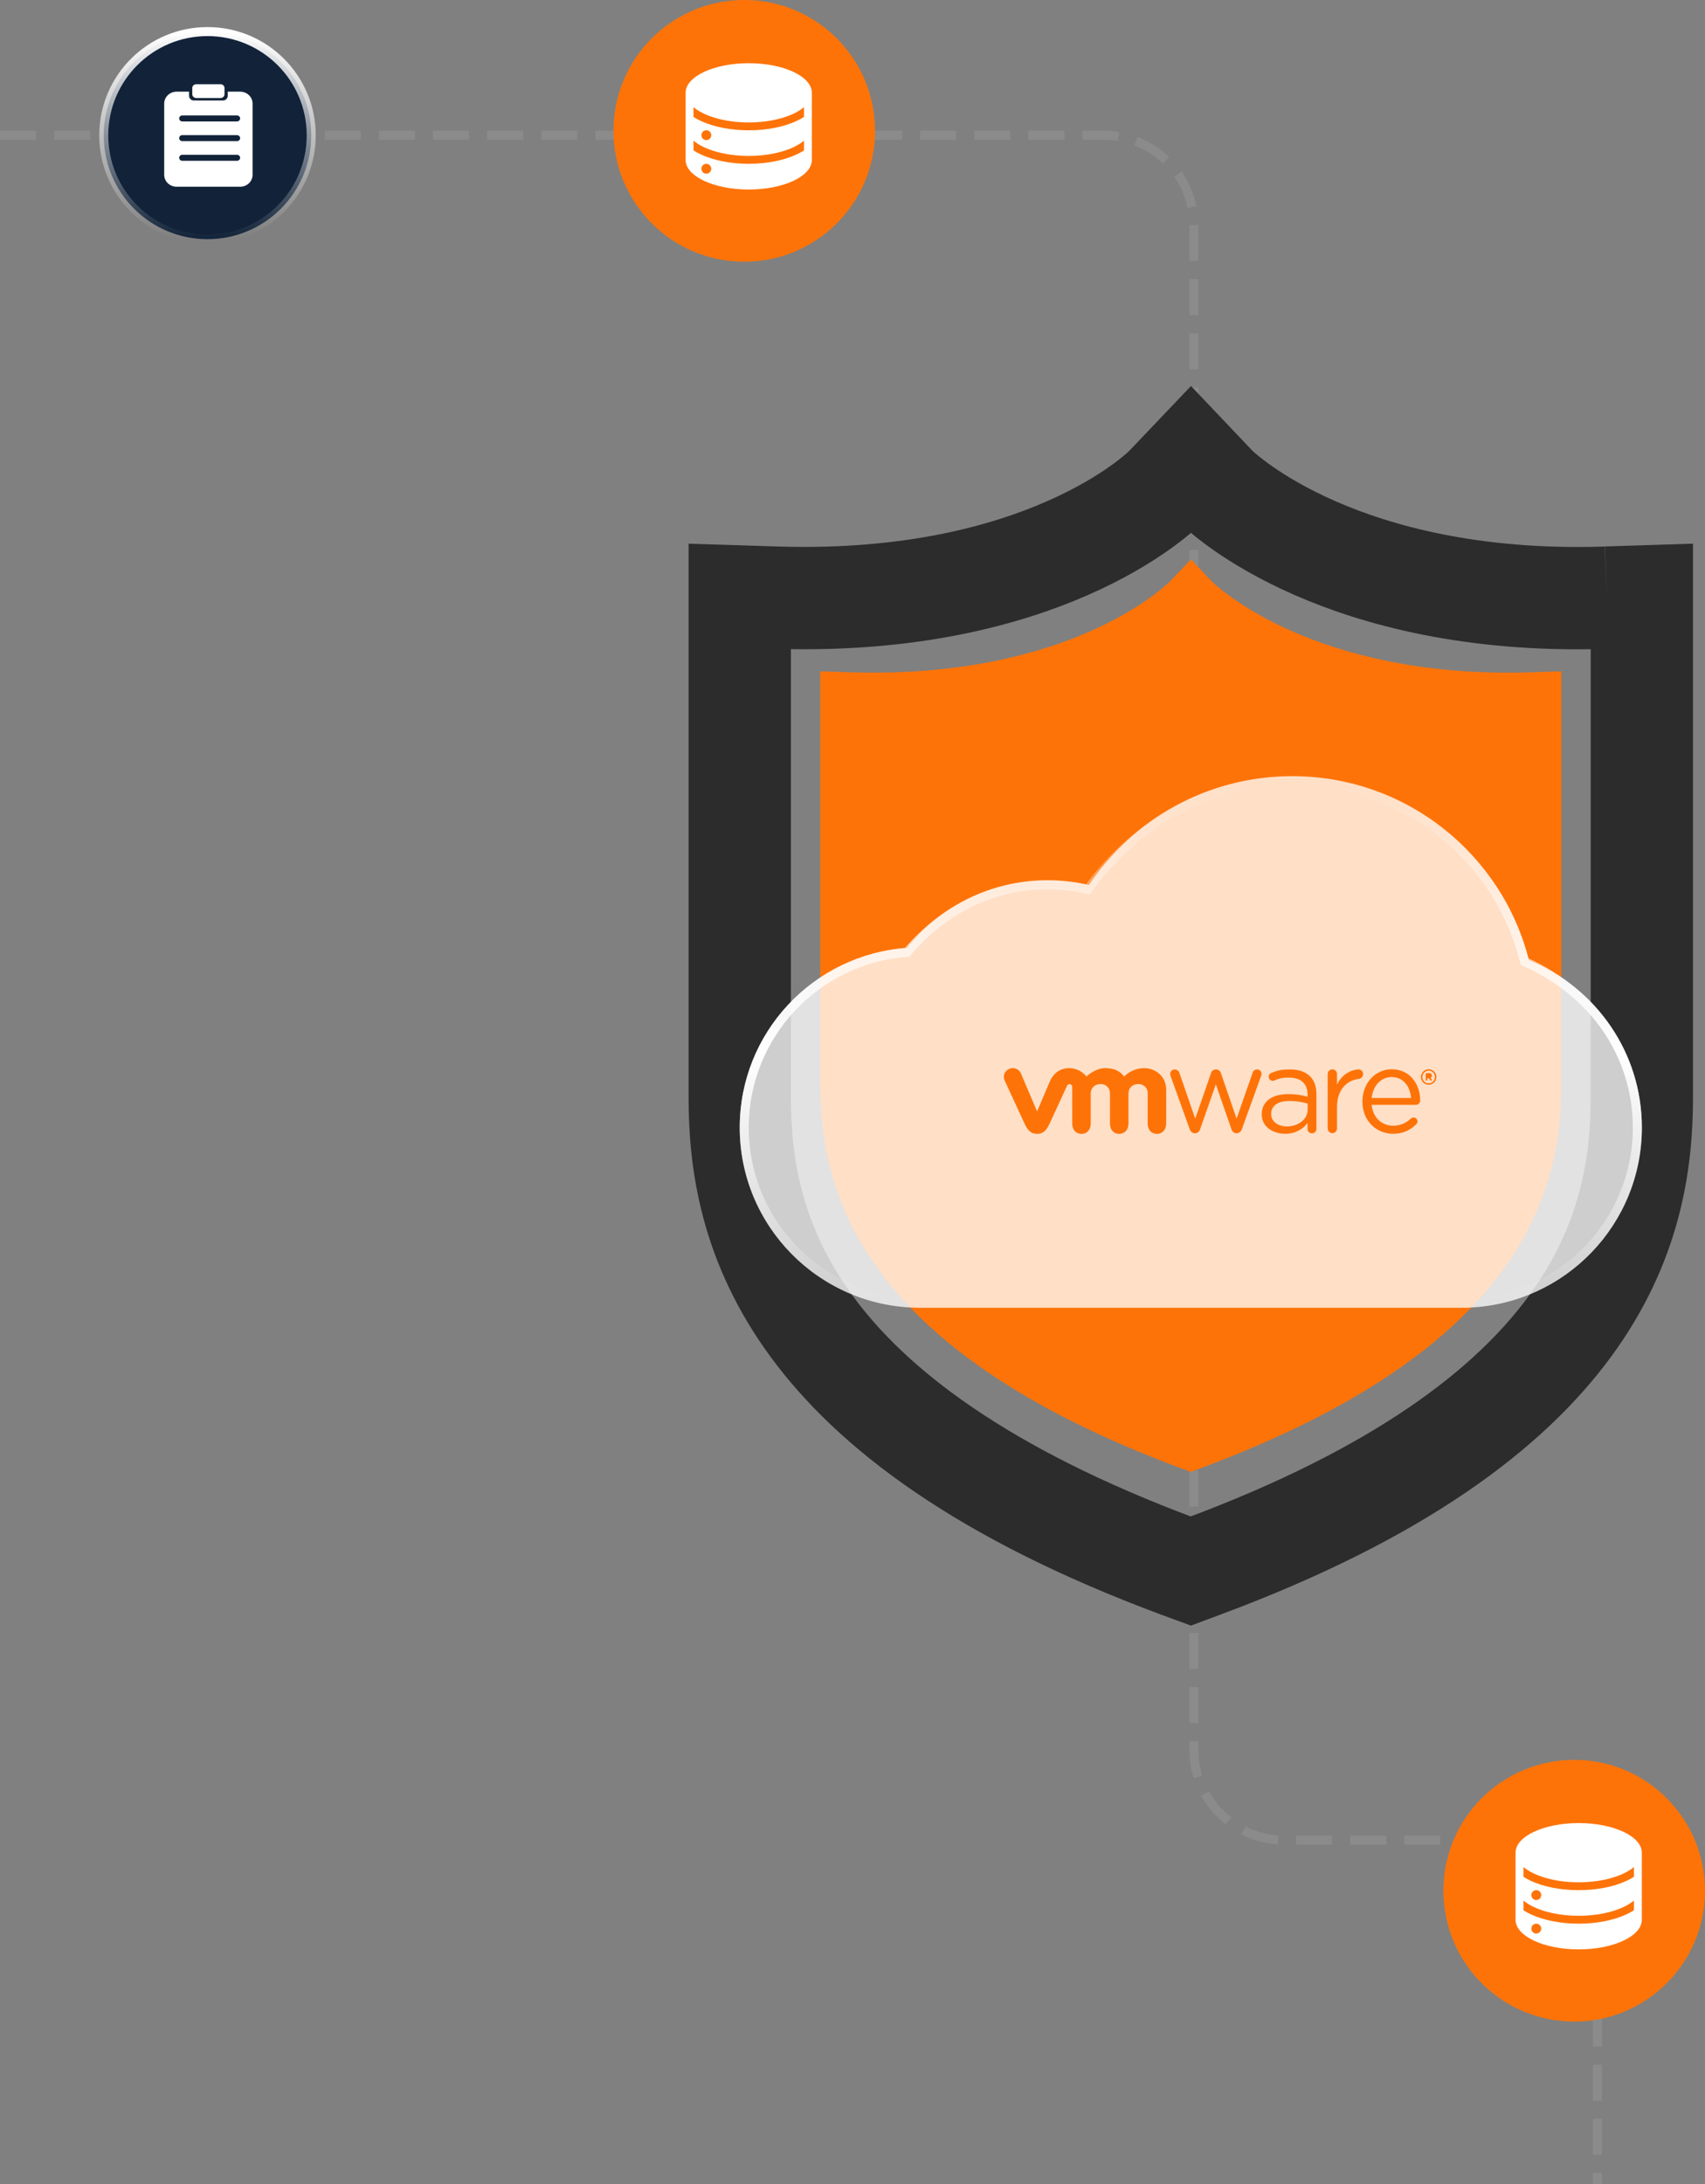 <?xml version="1.0" encoding="UTF-8"?>
<svg width="189px" height="242px" viewBox="0 0 189 242" version="1.1" xmlns="http://www.w3.org/2000/svg" xmlns:xlink="http://www.w3.org/1999/xlink">
    <rect x="0" y="0" width="189" height="242" fill="#808080" stroke="none"/>
    <title>Data Protection_icon</title>
    <defs>
        <linearGradient x1="50%" y1="0%" x2="50%" y2="100%" id="linearGradient-1">
            <stop stop-color="#FFFFFF" offset="0%"></stop>
            <stop stop-color="#FFFFFF" stop-opacity="0" offset="100%"></stop>
        </linearGradient>
        <linearGradient x1="50%" y1="0%" x2="50%" y2="100%" id="linearGradient-2">
            <stop stop-color="#FFFFFF" stop-opacity="0" offset="0%"></stop>
            <stop stop-color="#FFFFFF" offset="52.021%"></stop>
            <stop stop-color="#FFFFFF" stop-opacity="0" offset="100%"></stop>
        </linearGradient>
    </defs>
    <g id="页面-1" stroke="none" stroke-width="1" fill="none" fill-rule="evenodd">
        <g id="画板" transform="translate(-280, -1117)">
            <g id="Data-Protection_icon" transform="translate(280, 1117)">
                <path d="M0,14.982 L122.342,14.982 C127.865,14.982 132.342,19.46 132.342,24.982 L132.342,193.896 C132.342,199.419 136.82,203.896 142.342,203.896 L167.08,203.896 C172.603,203.896 177.08,208.374 177.08,213.896 L177.08,242 L177.08,242" id="路径-3" stroke="#979797" opacity="0.499" stroke-dasharray="4,2"></path>
                <g id="编组-6" transform="translate(11, 3)">
                    <circle id="椭圆形备份-10" stroke="url(#linearGradient-1)" fill="#122339" cx="12" cy="12" r="11.5"></circle>
                    <g id="编组备份" transform="translate(7.202, 6.333)" fill="#FFFFFF" fill-rule="nonzero">
                        <path d="M3.544,1.527 L6.252,1.527 C6.491,1.527 6.684,1.341 6.684,1.112 L6.684,0.415 C6.684,0.186 6.49,0 6.252,0 L3.544,0 C3.305,0 3.112,0.186 3.112,0.415 L3.112,1.112 C3.112,1.341 3.306,1.527 3.544,1.527 Z" id="路径"></path>
                        <path d="M8.424,0.825 L7.042,0.825 L7.042,1.288 C7.042,1.572 6.803,1.802 6.506,1.802 L3.291,1.802 C2.995,1.802 2.755,1.572 2.755,1.288 L2.755,0.825 L1.373,0.825 C0.614,0.825 0,1.416 0,2.144 L0,10.039 C0,10.767 0.615,11.358 1.373,11.358 L8.423,11.358 C9.182,11.358 9.796,10.767 9.796,10.039 L9.796,2.144 C9.797,1.416 9.182,0.825 8.424,0.825 Z M8.068,8.483 L2.007,8.483 C1.815,8.483 1.66,8.335 1.66,8.151 C1.66,7.968 1.815,7.819 2.007,7.819 L8.07,7.819 C8.261,7.819 8.416,7.968 8.416,8.151 C8.416,8.335 8.26,8.483 8.068,8.483 Z M8.068,6.303 L2.007,6.303 C1.815,6.303 1.66,6.155 1.66,5.971 C1.66,5.788 1.815,5.639 2.007,5.639 L8.07,5.639 C8.261,5.639 8.416,5.788 8.416,5.971 C8.416,6.155 8.26,6.303 8.068,6.303 Z M8.068,4.123 L2.007,4.123 C1.815,4.123 1.66,3.975 1.66,3.791 C1.66,3.608 1.815,3.459 2.007,3.459 L8.07,3.459 C8.261,3.459 8.416,3.608 8.416,3.791 C8.416,3.975 8.26,4.123 8.068,4.123 Z" id="形状"></path>
                    </g>
                </g>
                <g id="编组-4" transform="translate(68, 0)">
                    <circle id="椭圆形备份-9" fill="#FE7308" cx="14.5" cy="14.5" r="14.5"></circle>
                    <g id="数据库,数据备份-3" transform="translate(8, 7)" fill-rule="nonzero">
                        <rect id="矩形" fill="#000000" opacity="0" x="0" y="0" width="14" height="14"></rect>
                        <path d="M6.998,0.004 C3.135,0.004 0.004,1.471 0,3.28 L0,10.72 C0,12.531 3.133,14 6.998,14 C10.863,14 13.996,12.531 13.996,10.72 L13.996,3.28 C13.992,1.471 10.86,0.004 6.998,0.004 Z M2.296,12.246 C1.994,12.246 1.749,12.002 1.749,11.7 C1.749,11.398 1.994,11.153 2.296,11.153 C2.598,11.153 2.843,11.398 2.843,11.7 C2.843,12.002 2.598,12.246 2.296,12.246 L2.296,12.246 Z M13.121,9.667 C12.877,9.824 12.609,9.971 12.317,10.107 C10.882,10.78 8.992,11.15 6.998,11.15 C5.004,11.15 3.114,10.78 1.678,10.107 C1.387,9.971 1.119,9.824 0.875,9.667 L0.875,8.585 C2.068,9.593 4.363,10.276 6.998,10.276 C9.633,10.276 11.928,9.593 13.121,8.585 L13.121,9.667 L13.121,9.667 Z M1.749,7.982 C1.749,7.68 1.994,7.435 2.296,7.435 C2.598,7.435 2.843,7.68 2.843,7.982 C2.843,8.284 2.598,8.529 2.296,8.529 C1.994,8.529 1.749,8.284 1.749,7.982 Z M13.121,5.956 C12.877,6.114 12.609,6.26 12.317,6.397 C10.882,7.069 8.992,7.439 6.998,7.439 C5.004,7.439 3.114,7.069 1.678,6.397 C1.387,6.26 1.119,6.114 0.875,5.956 L0.875,4.874 C2.068,5.883 4.363,6.565 6.998,6.565 C9.633,6.565 11.928,5.883 13.121,4.874 L13.121,5.956 L13.121,5.956 Z" id="形状" fill="#FFFFFF"></path>
                    </g>
                </g>
                <g id="编组-4备份" transform="translate(160, 195)">
                    <circle id="椭圆形备份-9" fill="#FE7308" cx="14.5" cy="14.5" r="14.5"></circle>
                    <g id="数据库,数据备份-3" transform="translate(8, 7)" fill-rule="nonzero">
                        <rect id="矩形" fill="#000000" opacity="0" x="0" y="0" width="14" height="14"></rect>
                        <path d="M6.998,0.004 C3.135,0.004 0.004,1.471 0,3.28 L0,10.72 C0,12.531 3.133,14 6.998,14 C10.863,14 13.996,12.531 13.996,10.72 L13.996,3.28 C13.992,1.471 10.86,0.004 6.998,0.004 Z M2.296,12.246 C1.994,12.246 1.749,12.002 1.749,11.7 C1.749,11.398 1.994,11.153 2.296,11.153 C2.598,11.153 2.843,11.398 2.843,11.7 C2.843,12.002 2.598,12.246 2.296,12.246 L2.296,12.246 Z M13.121,9.667 C12.877,9.824 12.609,9.971 12.317,10.107 C10.882,10.78 8.992,11.15 6.998,11.15 C5.004,11.15 3.114,10.78 1.678,10.107 C1.387,9.971 1.119,9.824 0.875,9.667 L0.875,8.585 C2.068,9.593 4.363,10.276 6.998,10.276 C9.633,10.276 11.928,9.593 13.121,8.585 L13.121,9.667 L13.121,9.667 Z M1.749,7.982 C1.749,7.68 1.994,7.435 2.296,7.435 C2.598,7.435 2.843,7.68 2.843,7.982 C2.843,8.284 2.598,8.529 2.296,8.529 C1.994,8.529 1.749,8.284 1.749,7.982 Z M13.121,5.956 C12.877,6.114 12.609,6.26 12.317,6.397 C10.882,7.069 8.992,7.439 6.998,7.439 C5.004,7.439 3.114,7.069 1.678,6.397 C1.387,6.26 1.119,6.114 0.875,5.956 L0.875,4.874 C2.068,5.883 4.363,6.565 6.998,6.565 C9.633,6.565 11.928,5.883 13.121,4.874 L13.121,5.956 L13.121,5.956 Z" id="形状" fill="#FFFFFF"></path>
                    </g>
                </g>
                <g id="编组" transform="translate(82, 51)">
                    <path d="M96.108,15.223 C95.008,15.262 93.93,15.277 92.877,15.277 C65.123,15.277 52.892,3.031 52.785,2.916 L50.015,0 L47.231,2.923 C47.123,3.039 35.13,15.27 7.138,15.27 C6.056,15.271 4.974,15.253 3.892,15.216 L0,15.093 L0,70.615 C0,85.154 5.046,106.354 48.638,122.577 L50,123.077 L51.361,122.569 C94.961,106.346 100,85.154 100,70.615 L100,15.093 L96.108,15.216" id="Stroke-1" stroke="#2C2C2C" stroke-width="11.339"></path>
                    <path d="M87.876,23.492 C86.973,23.523 86.088,23.536 85.222,23.536 C62.423,23.536 52.376,13.476 52.287,13.382 L50.013,10.987 L47.725,13.388 C47.637,13.483 37.785,23.53 14.79,23.53 C13.902,23.531 13.012,23.516 12.124,23.486 L8.926,23.384 L8.926,68.995 C8.926,80.938 13.071,98.353 48.881,111.68 L50,112.091 L51.119,111.674 C86.935,98.347 91.074,80.938 91.074,68.995 L91.074,23.384 L87.876,23.486" id="Fill-3" fill="#FE7308"></path>
                </g>
                <path d="M143.246,86 C155.905,86 166.533,94.685 169.483,106.416 C176.821,109.372 182,116.552 182,124.94 C182,135.696 173.485,144.465 162.822,144.888 L162.822,144.904 L101.863,144.904 L101.641,144.901 C90.762,144.718 82,135.851 82,124.94 C82,114.41 90.162,105.784 100.511,105.03 C104.174,100.463 109.804,97.538 116.119,97.538 C117.699,97.538 119.237,97.721 120.712,98.068 C125.56,90.793 133.843,86 143.246,86 Z M126.803,118.353 C125.98,118.366 125.195,118.7 124.613,119.281 C124.165,118.702 123.547,118.354 122.501,118.354 C121.398,118.354 120.432,119.281 120.432,119.281 C119.982,118.719 119.309,118.38 118.588,118.354 C117.61,118.354 116.834,118.783 116.36,119.863 L114.961,123.153 L113.165,118.932 C113.059,118.692 112.86,118.505 112.614,118.413 C112.368,118.321 112.095,118.333 111.858,118.445 C111.615,118.548 111.426,118.746 111.335,118.993 C111.245,119.241 111.26,119.514 111.379,119.749 L113.571,124.499 C113.916,125.244 114.279,125.634 114.961,125.634 C115.689,125.634 116.006,125.209 116.351,124.499 L118.282,120.305 C118.325,120.193 118.437,120.121 118.557,120.129 C118.638,120.129 118.716,120.162 118.772,120.22 C118.829,120.277 118.86,120.355 118.859,120.436 L118.859,124.495 C118.859,125.12 119.207,125.633 119.877,125.633 C120.546,125.633 120.907,125.12 120.907,124.495 L120.907,121.174 C120.907,120.533 121.368,120.117 121.995,120.117 C122.278,120.103 122.555,120.21 122.754,120.411 C122.925,120.584 123.027,120.813 123.041,121.053 L123.041,124.495 C123.041,125.12 123.391,125.633 124.058,125.633 C124.726,125.633 125.091,125.12 125.091,124.495 L125.091,121.174 C125.091,120.533 125.549,120.117 126.177,120.117 C126.46,120.103 126.736,120.21 126.936,120.412 C127.107,120.585 127.208,120.813 127.222,121.053 L127.222,124.495 C127.222,125.12 127.571,125.633 128.24,125.633 C128.909,125.633 129.272,125.12 129.272,124.495 L129.272,120.715 C129.271,119.326 128.15,118.353 126.803,118.353 Z M142.991,118.501 C142.11,118.501 141.597,118.598 140.917,118.893 C140.738,118.956 140.623,119.131 140.635,119.32 C140.645,119.565 140.846,119.759 141.091,119.76 C141.154,119.758 141.217,119.744 141.276,119.719 C141.78,119.489 142.331,119.381 142.884,119.405 C144.178,119.405 144.941,120.045 144.941,121.283 L144.941,121.524 C144.251,121.322 143.535,121.223 142.816,121.23 C141.068,121.23 139.865,122.003 139.865,123.454 L139.865,123.481 C139.865,124.893 141.162,125.625 142.445,125.625 C143.42,125.655 144.349,125.213 144.942,124.439 L144.942,125.096 C144.939,125.226 144.991,125.351 145.084,125.442 C145.177,125.532 145.303,125.581 145.433,125.575 C145.567,125.578 145.695,125.525 145.789,125.429 C145.883,125.333 145.933,125.203 145.928,125.069 L145.928,121.271 C145.928,120.391 145.688,119.726 145.219,119.26 C144.712,118.753 143.964,118.501 142.991,118.501 Z M154.28,118.481 C152.403,118.481 151.024,120.068 151.024,122.037 L151.024,122.065 C151.024,124.179 152.547,125.622 154.412,125.622 C155.371,125.65 156.299,125.276 156.97,124.589 C157.069,124.508 157.127,124.388 157.129,124.26 C157.129,124.086 157.026,123.928 156.866,123.858 C156.706,123.789 156.52,123.821 156.393,123.941 C155.872,124.453 155.169,124.739 154.438,124.734 C153.229,124.734 152.193,123.902 152.05,122.422 L156.957,122.422 C157.083,122.421 157.204,122.371 157.293,122.281 C157.382,122.192 157.431,122.071 157.43,121.944 C157.43,120.133 156.287,118.481 154.28,118.481 Z M134.804,118.499 L134.749,118.499 C134.505,118.502 134.295,118.673 134.242,118.911 L132.491,123.948 L130.752,118.925 C130.699,118.679 130.482,118.502 130.23,118.5 C129.95,118.492 129.717,118.712 129.709,118.992 C129.717,119.088 129.74,119.183 129.776,119.272 L131.874,125.101 C131.982,125.406 132.195,125.567 132.448,125.567 L132.477,125.567 C132.743,125.567 132.945,125.406 133.038,125.101 L134.777,120.148 L136.501,125.101 C136.595,125.406 136.796,125.567 137.064,125.567 L137.104,125.567 C137.345,125.567 137.558,125.406 137.666,125.101 L139.779,119.259 C139.815,119.169 139.837,119.075 139.846,118.979 C139.842,118.848 139.786,118.724 139.691,118.634 C139.596,118.544 139.469,118.495 139.338,118.499 C139.099,118.498 138.892,118.665 138.843,118.899 L137.076,123.947 L135.339,118.911 C135.278,118.667 135.056,118.496 134.804,118.499 Z M147.684,118.486 C147.401,118.492 147.175,118.724 147.176,119.008 L147.176,125.036 C147.173,125.223 147.271,125.396 147.431,125.49 C147.592,125.584 147.791,125.584 147.952,125.49 C148.113,125.396 148.21,125.223 148.207,125.036 L148.207,122.695 C148.207,120.704 149.305,119.701 150.644,119.541 C150.909,119.513 151.108,119.287 151.101,119.021 C151.108,118.882 151.057,118.747 150.96,118.648 C150.864,118.549 150.73,118.495 150.591,118.499 C149.888,118.499 148.847,118.979 148.303,119.994 L148.207,120.188 L148.207,119.008 C148.209,118.868 148.155,118.734 148.056,118.636 C147.958,118.538 147.823,118.484 147.684,118.486 Z M142.923,121.989 C143.61,121.99 144.294,122.089 144.954,122.282 L144.954,122.948 C144.954,124.039 143.912,124.812 142.643,124.812 C141.707,124.812 140.907,124.306 140.907,123.44 L140.907,123.414 C140.907,122.549 141.629,121.989 142.923,121.989 Z M154.253,119.342 C155.605,119.342 156.314,120.425 156.42,121.668 L152.049,121.668 C152.179,120.332 153.072,119.342 154.253,119.342 Z M158.367,118.481 C157.896,118.483 157.514,118.866 157.514,119.337 C157.513,119.57 157.603,119.787 157.763,119.947 C157.923,120.107 158.141,120.196 158.367,120.195 C158.84,120.193 159.223,119.81 159.222,119.337 C159.223,119.107 159.133,118.89 158.972,118.73 C158.812,118.57 158.594,118.48 158.367,118.481 Z M158.714,118.729 C158.93,118.854 159.061,119.086 159.058,119.335 C159.062,119.587 158.932,119.819 158.717,119.946 C158.502,120.072 158.236,120.073 158.02,119.948 C157.804,119.823 157.672,119.591 157.675,119.342 C157.671,119.088 157.802,118.856 158.017,118.73 C158.232,118.604 158.499,118.603 158.714,118.729 Z M158.417,118.909 L158.132,118.909 C158.108,118.909 158.085,118.919 158.067,118.936 C158.05,118.953 158.04,118.976 158.04,119.001 L158.04,119.651 C158.041,119.675 158.05,119.698 158.068,119.715 C158.085,119.732 158.108,119.741 158.132,119.741 C158.157,119.742 158.18,119.732 158.197,119.715 C158.214,119.698 158.223,119.675 158.223,119.651 L158.223,119.471 L158.368,119.471 L158.546,119.695 C158.566,119.724 158.599,119.741 158.635,119.742 C158.657,119.742 158.679,119.733 158.695,119.718 C158.712,119.702 158.721,119.681 158.721,119.658 C158.72,119.632 158.71,119.607 158.692,119.588 L158.566,119.435 C158.67,119.397 158.737,119.295 158.731,119.184 C158.734,119.112 158.707,119.044 158.659,118.994 C158.593,118.934 158.506,118.903 158.417,118.909 Z" id="形状结合" fill="#FFFFFF" opacity="0.767"></path>
                <path d="M143.246,86.5 C149.391,86.5 155.049,88.585 159.549,92.087 C164.146,95.664 167.535,100.719 168.999,106.538 C172.927,108.342 176.015,110.865 178.177,114.065 C180.275,117.17 181.5,120.912 181.5,124.94 C181.5,130.173 179.433,134.923 176.07,138.421 C172.696,141.931 168.017,144.179 162.812,144.388 L101.871,144.404 C96.465,144.313 91.627,142.113 88.138,138.606 C84.641,135.092 82.5,130.266 82.5,124.94 C82.5,119.826 84.475,115.172 87.704,111.699 C90.958,108.199 95.484,105.898 100.548,105.529 C104.473,100.89 109.962,98.038 116.119,98.038 C117.66,98.038 119.159,98.217 120.598,98.554 C125.886,91.205 134.016,86.5 143.246,86.5 Z" id="形状结合备份-2" stroke="url(#linearGradient-2)"></path>
            </g>
        </g>
    </g>
</svg>